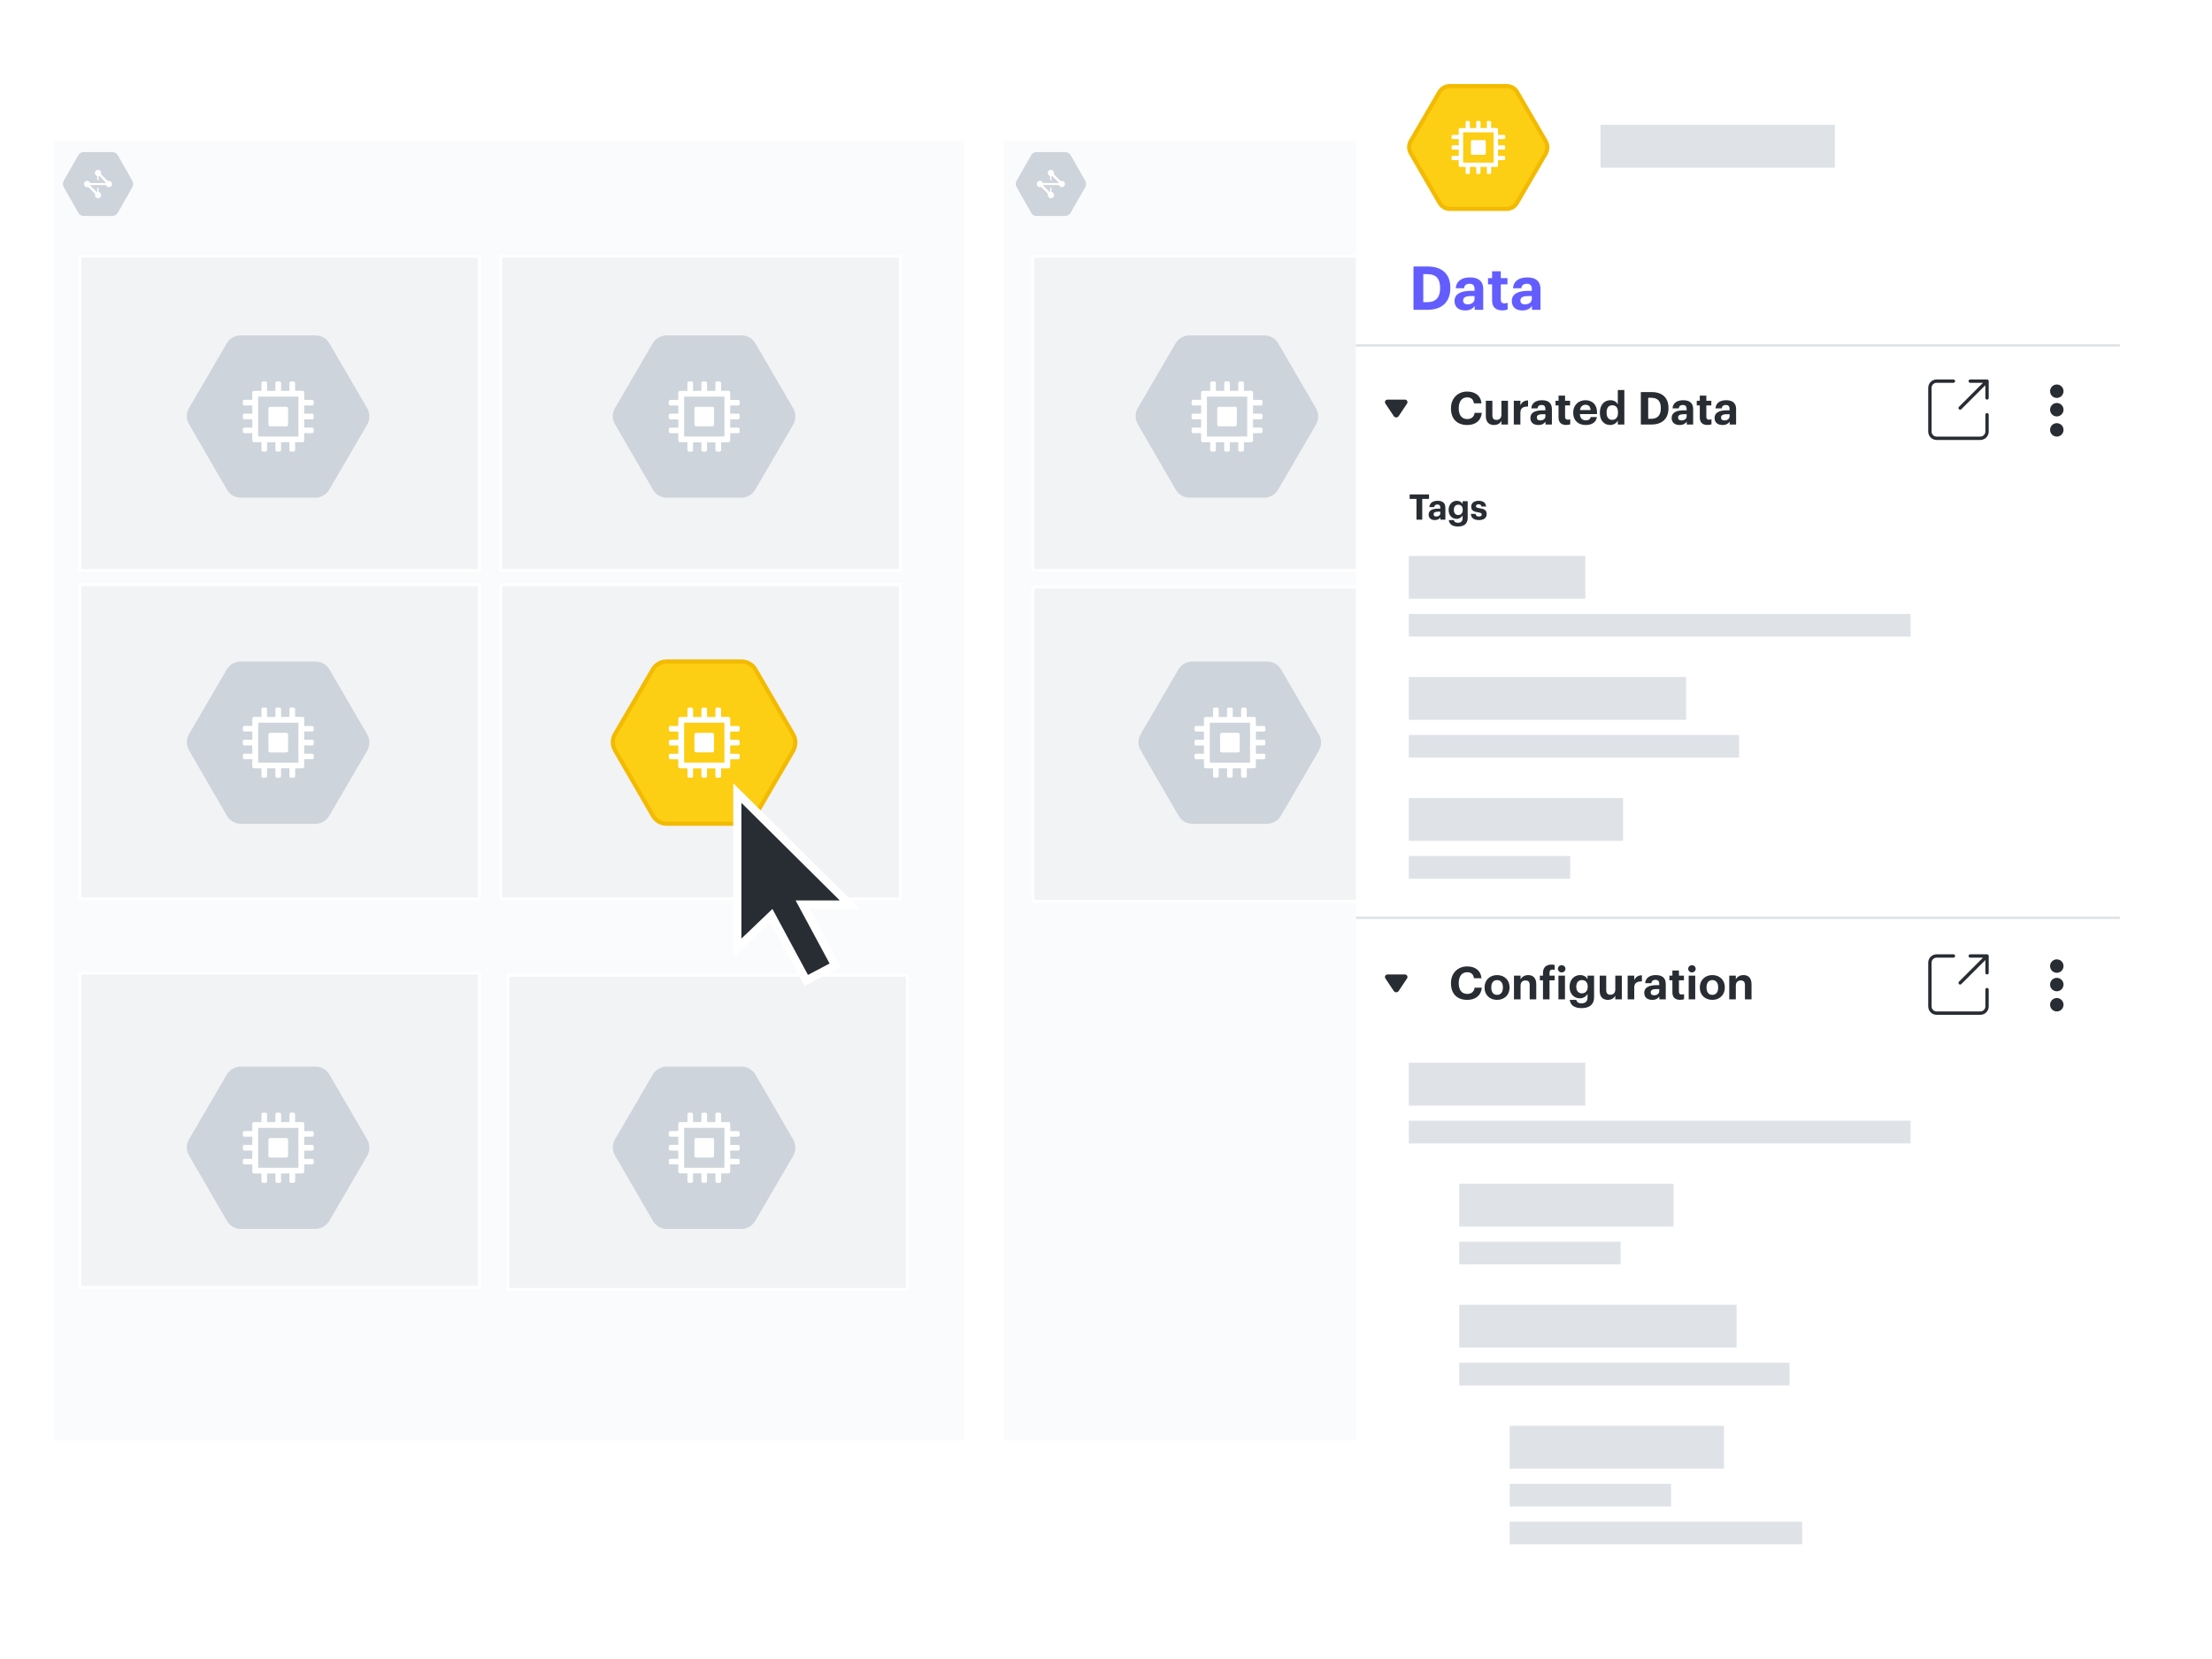 <svg width="540" height="405" viewBox="0 0 540 405" fill="none" xmlns="http://www.w3.org/2000/svg">
<rect width="540" height="405" fill="white"/>
<path d="M8.576 23.797C8.576 25.085 7.552 26.137 6.288 26.137C5.027 26.137 4 25.092 4 23.797C4 22.509 5.027 21.457 6.288 21.457C7.552 21.457 8.576 22.509 8.576 23.8V23.797Z" fill="white"/>
<path d="M12.707 34H235.707V352H12.707V34Z" fill="#FAFBFC" stroke="white" stroke-width="0.696"/>
<path d="M32.312 44.131L28.774 37.918C28.495 37.42 28.018 37.138 27.451 37.124H20.416C19.849 37.138 19.372 37.42 19.093 37.918L15.559 44.117C15.28 44.597 15.28 45.162 15.559 45.66L19.09 51.903C19.368 52.415 19.828 52.715 20.413 52.729H27.447C28.015 52.715 28.492 52.415 28.771 51.903L32.305 45.705C32.577 45.193 32.577 44.632 32.305 44.138L32.312 44.131Z" fill="#CED4DB"/>
<path d="M24.695 42.222C24.695 42.651 24.354 42.995 23.929 42.995C23.511 42.995 23.169 42.647 23.169 42.222C23.169 41.798 23.511 41.456 23.936 41.456C24.353 41.456 24.695 41.798 24.695 42.222ZM24.695 47.624C24.695 48.052 24.354 48.397 23.929 48.397C23.511 48.397 23.169 48.048 23.169 47.624C23.169 47.199 23.511 46.857 23.936 46.857C24.353 46.857 24.695 47.199 24.695 47.624ZM22.027 44.925C22.027 45.35 21.686 45.691 21.261 45.691C20.843 45.691 20.502 45.35 20.502 44.925C20.502 44.496 20.84 44.152 21.261 44.152C21.679 44.152 22.027 44.5 22.027 44.925ZM27.366 44.925C27.366 45.35 27.017 45.691 26.6 45.691C26.182 45.691 25.834 45.35 25.834 44.925C25.834 44.496 26.182 44.152 26.6 44.152C27.017 44.152 27.366 44.5 27.366 44.925Z" fill="white"/>
<path d="M23.736 47.836L20.588 44.678H25.944L23.736 42.435L24.126 42.017L27.274 45.169H21.918L24.126 47.418L23.736 47.836Z" fill="white"/>
<path d="M23.73 45.837H24.061V47.669H23.734L23.73 45.837ZM23.73 42.181H24.061V44.009H23.734L23.73 42.181Z" fill="white"/>
<path d="M19.531 62.545H117.037V139.255H19.531V62.545Z" fill="#F2F3F5" stroke="white" stroke-width="0.696"/>
<path d="M89.643 99.667L80.463 83.892C79.749 82.625 78.499 81.907 77.029 81.873H58.754C57.285 81.907 56.038 82.625 55.32 83.892L46.141 99.626C45.427 100.855 45.427 102.279 46.141 103.547L55.32 119.399C56.034 120.704 57.236 121.46 58.754 121.498H77.029C78.499 121.457 79.746 120.697 80.463 119.395L89.643 103.662C90.356 102.356 90.356 100.928 89.643 99.657V99.667Z" fill="#CED4DB"/>
<path d="M69.917 99.302H65.947C65.714 99.302 65.529 99.49 65.529 99.72V103.655C65.529 103.881 65.714 104.073 65.947 104.073H69.917C70.147 104.062 70.325 103.874 70.325 103.655V99.72C70.325 99.49 70.133 99.302 69.9 99.302" fill="white"/>
<path d="M76.209 98.981C76.418 98.981 76.592 98.825 76.592 98.598V98.006C76.592 97.797 76.418 97.623 76.209 97.623H74.272V95.83C74.272 95.586 74.081 95.401 73.855 95.401H72.044V93.5C72.044 93.291 71.87 93.117 71.661 93.117H71.027C70.818 93.117 70.665 93.291 70.665 93.5V95.415H68.624V93.5C68.607 93.291 68.433 93.117 68.224 93.117H67.621C67.412 93.117 67.238 93.291 67.238 93.5V95.415H65.197V93.5C65.197 93.291 65.023 93.117 64.814 93.117H64.212C63.986 93.117 63.829 93.291 63.829 93.5V95.415H62.011C61.788 95.415 61.593 95.589 61.593 95.826V97.602H59.66C59.452 97.602 59.277 97.776 59.277 97.985V98.598C59.277 98.807 59.452 98.981 59.66 98.981H61.597V100.98H59.66C59.452 100.98 59.277 101.154 59.277 101.356V101.99C59.277 102.199 59.452 102.366 59.66 102.366H61.597V104.386H59.66C59.452 104.386 59.277 104.56 59.277 104.769V105.382C59.277 105.591 59.452 105.741 59.66 105.741H61.597V107.537C61.597 107.764 61.771 107.955 62.014 107.955H63.825V109.871C63.825 110.08 63.986 110.247 64.208 110.247H64.814C65.023 110.247 65.197 110.073 65.197 109.871V107.955H67.238V109.871C67.238 110.08 67.412 110.247 67.621 110.247H68.224C68.433 110.247 68.607 110.073 68.607 109.871V107.955H70.661V109.871C70.661 110.08 70.835 110.247 71.044 110.247H71.671C71.88 110.247 72.054 110.073 72.054 109.871V107.955H73.865C74.091 107.934 74.265 107.764 74.265 107.537V105.744H76.202C76.411 105.744 76.585 105.57 76.585 105.368V104.769C76.585 104.546 76.411 104.386 76.202 104.386H74.265V102.366H76.202C76.411 102.366 76.585 102.199 76.585 101.993V101.374V101.36C76.585 101.151 76.411 100.984 76.202 100.984H74.265V98.981H76.202H76.209ZM72.852 106.566H63.024V96.826H72.852V106.566Z" fill="white"/>
<path d="M122.258 62.545H219.764V139.255H122.258V62.545Z" fill="#F2F3F5" stroke="white" stroke-width="0.696"/>
<path d="M19.531 237.555H117.037V314.261H19.531V237.555Z" fill="#F2F3F5" stroke="white" stroke-width="0.696"/>
<path d="M19.531 142.737H117.037V219.447H19.531V142.737Z" fill="#F2F3F5" stroke="white" stroke-width="0.696"/>
<path d="M89.643 179.271L80.463 163.496C79.749 162.232 78.499 161.518 77.029 161.476H58.754C57.285 161.518 56.038 162.232 55.32 163.496L46.141 179.236C45.427 180.455 45.427 181.883 46.141 183.154L55.32 199.006C56.034 200.311 57.236 201.06 58.754 201.105H77.029C78.499 201.064 79.746 200.311 80.463 199.006L89.643 183.272C90.356 181.966 90.356 180.539 89.643 179.271Z" fill="#CED4DB"/>
<path d="M69.917 178.909H65.947C65.714 178.909 65.529 179.097 65.529 179.327V183.262C65.529 183.488 65.714 183.68 65.947 183.68H69.917C70.147 183.669 70.325 183.481 70.325 183.262V179.327C70.325 179.097 70.133 178.909 69.9 178.909" fill="white"/>
<path d="M76.209 178.585C76.418 178.585 76.592 178.431 76.592 178.209V177.61C76.592 177.401 76.418 177.234 76.209 177.234H74.272V175.437C74.272 175.193 74.081 175.008 73.855 175.008H72.044V173.107C72.044 172.898 71.87 172.731 71.661 172.731H71.027C70.818 172.731 70.665 172.898 70.665 173.103V175.019H68.624V173.103C68.607 172.895 68.433 172.727 68.224 172.727H67.621C67.412 172.727 67.238 172.895 67.238 173.1V175.015H65.197V173.1C65.197 172.891 65.023 172.724 64.814 172.724H64.212C63.986 172.724 63.829 172.891 63.829 173.096V175.012H62.011C61.788 175.012 61.593 175.186 61.593 175.43V177.206H59.66C59.452 177.206 59.277 177.38 59.277 177.582V178.198C59.277 178.407 59.452 178.574 59.66 178.574H61.597V180.58H59.66C59.452 180.58 59.277 180.754 59.277 180.956V181.59C59.277 181.799 59.452 181.966 59.66 181.966H61.597V183.986H59.66C59.452 183.986 59.277 184.16 59.277 184.362V184.978C59.277 185.18 59.452 185.337 59.66 185.337H61.597V187.151C61.597 187.371 61.771 187.559 62.014 187.559H63.825V189.474C63.825 189.683 63.986 189.857 64.208 189.857H64.814C65.023 189.857 65.197 189.683 65.197 189.474V187.559H67.238V189.474C67.238 189.683 67.412 189.857 67.621 189.857H68.224C68.433 189.857 68.607 189.683 68.607 189.474V187.559H70.661V189.474C70.661 189.683 70.835 189.857 71.044 189.857H71.671C71.88 189.857 72.054 189.683 72.054 189.474V187.559H73.865C74.091 187.541 74.265 187.371 74.265 187.148V185.347H76.202C76.411 185.347 76.585 185.173 76.585 184.971V184.369C76.585 184.15 76.411 183.993 76.202 183.993H74.265V181.973H76.202C76.411 181.973 76.585 181.799 76.585 181.597V180.981V180.96C76.585 180.751 76.411 180.584 76.202 180.584H74.265V178.578H76.202L76.209 178.585ZM72.852 186.176H63.024V176.426H72.852V186.176Z" fill="white"/>
<path d="M122.258 142.737H219.764V219.447H122.258V142.737Z" fill="#F2F3F5" stroke="white" stroke-width="0.696"/>
<path d="M193.635 179.264L184.455 163.499C183.741 162.228 182.491 161.514 181.022 161.479H162.746C161.277 161.514 160.03 162.228 159.313 163.499L150.133 179.229C149.419 180.458 149.419 181.883 150.133 183.154L159.313 198.999C160.026 200.311 161.228 201.064 162.746 201.102H181.022C182.491 201.067 183.738 200.315 184.455 199.005L193.635 183.276C194.349 181.97 194.349 180.545 193.635 179.271V179.264Z" fill="#FCCE14" stroke="#F2BA00"/>
<path d="M173.911 178.909H169.941C169.708 178.909 169.523 179.093 169.523 179.327V183.255C169.523 183.485 169.708 183.673 169.941 183.673H173.911C174.141 183.666 174.319 183.481 174.319 183.255V179.32C174.319 179.093 174.127 178.909 173.894 178.909" fill="white"/>
<path d="M180.201 178.585C180.41 178.585 180.584 178.432 180.584 178.209V177.606C180.584 177.397 180.41 177.23 180.201 177.23H178.265V175.433C178.265 175.19 178.073 175.005 177.847 175.005H176.036V173.104C176.036 172.902 175.862 172.731 175.653 172.731H175.019C174.81 172.731 174.657 172.905 174.657 173.107V175.029H172.616V173.114C172.599 172.905 172.425 172.731 172.216 172.731H171.613C171.404 172.731 171.23 172.905 171.23 173.114V175.029H169.19V173.114C169.19 172.905 169.015 172.731 168.806 172.731H168.204C167.978 172.731 167.821 172.905 167.821 173.114V175.029H166.003C165.78 175.029 165.585 175.203 165.585 175.44V177.216H163.653C163.444 177.216 163.27 177.39 163.27 177.599V178.216C163.27 178.425 163.444 178.592 163.653 178.592H165.589V180.594H163.653C163.444 180.594 163.27 180.768 163.27 180.97V181.604C163.27 181.813 163.444 181.98 163.653 181.98H165.589V184H163.653C163.444 184 163.27 184.174 163.27 184.383V184.996C163.27 185.205 163.444 185.355 163.653 185.355H165.589V187.151C165.589 187.374 165.763 187.562 166.007 187.562H167.818V189.485C167.818 189.694 167.978 189.861 168.201 189.861H168.806C169.015 189.861 169.19 189.687 169.19 189.485V187.569H171.23V189.485C171.23 189.694 171.404 189.861 171.613 189.861H172.216C172.425 189.861 172.599 189.687 172.599 189.485V187.569H174.653V189.485C174.653 189.694 174.827 189.861 175.036 189.861H175.663C175.872 189.861 176.046 189.687 176.046 189.485V187.569H177.857C178.084 187.552 178.258 187.378 178.258 187.151V185.358H180.194C180.403 185.358 180.577 185.184 180.577 184.982V184.379C180.577 184.157 180.403 184.003 180.194 184.003H178.258V181.977H180.194C180.403 181.977 180.577 181.803 180.577 181.601V180.984V180.967C180.577 180.758 180.403 180.591 180.194 180.591H178.258V178.588H180.194L180.201 178.585ZM176.844 186.169H167.017V176.426H176.844V186.169Z" fill="white"/>
<path d="M193.633 99.657L184.453 83.892C183.739 82.621 182.489 81.907 181.02 81.873H162.744C161.275 81.907 160.028 82.621 159.311 83.892L150.131 99.622C149.417 100.851 149.417 102.276 150.131 103.547L159.311 119.392C160.025 120.704 161.226 121.457 162.744 121.495H181.02C182.489 121.46 183.736 120.708 184.453 119.399L193.633 103.669C194.347 102.363 194.347 100.939 193.633 99.664V99.657Z" fill="#CED4DB"/>
<path d="M173.909 99.305H169.939C169.706 99.305 169.521 99.49 169.521 99.723V103.651C169.521 103.881 169.706 104.069 169.939 104.069H173.909C174.139 104.062 174.317 103.878 174.317 103.651V99.716C174.317 99.49 174.125 99.305 173.892 99.305" fill="white"/>
<path d="M180.199 98.981C180.408 98.981 180.582 98.828 180.582 98.605V98.003C180.582 97.794 180.408 97.627 180.199 97.627H178.263V95.83C178.263 95.586 178.071 95.401 177.845 95.401H176.034V93.5C176.034 93.298 175.86 93.127 175.651 93.127H175.017C174.808 93.127 174.655 93.302 174.655 93.504V95.426H172.614V93.51C172.597 93.302 172.423 93.127 172.214 93.127H171.611C171.402 93.127 171.228 93.302 171.228 93.51V95.426H169.188V93.51C169.188 93.302 169.013 93.127 168.805 93.127H168.202C167.976 93.127 167.819 93.302 167.819 93.51V95.426H166.001C165.778 95.426 165.583 95.6 165.583 95.837V97.613H163.651C163.442 97.613 163.268 97.787 163.268 97.996V98.612C163.268 98.821 163.442 98.988 163.651 98.988H165.587V100.991H163.651C163.442 100.991 163.268 101.165 163.268 101.367V102.001C163.268 102.209 163.442 102.377 163.651 102.377H165.587V104.396H163.651C163.442 104.396 163.268 104.57 163.268 104.779V105.392C163.268 105.601 163.442 105.751 163.651 105.751H165.587V107.548C165.587 107.771 165.761 107.959 166.005 107.959H167.816V109.881C167.816 110.09 167.976 110.257 168.199 110.257H168.805C169.013 110.257 169.188 110.083 169.188 109.881V107.966H171.228V109.881C171.228 110.09 171.402 110.257 171.611 110.257H172.214C172.423 110.257 172.597 110.083 172.597 109.881V107.966H174.651V109.881C174.651 110.09 174.826 110.257 175.034 110.257H175.661C175.87 110.257 176.044 110.083 176.044 109.881V107.966H177.855C178.082 107.948 178.256 107.774 178.256 107.548V105.754H180.192C180.401 105.754 180.575 105.58 180.575 105.378V104.776C180.575 104.553 180.401 104.4 180.192 104.4H178.256V102.373H180.192C180.401 102.373 180.575 102.199 180.575 101.997V101.381V101.363C180.575 101.154 180.401 100.987 180.192 100.987H178.256V98.985H180.192L180.199 98.981ZM176.842 106.566H167.015V96.822H176.842V106.566Z" fill="white"/>
<path d="M244.707 34H370.707V352H244.707V34Z" fill="#FAFBFC" stroke="white" stroke-width="0.696"/>
<path d="M264.931 44.131L261.393 37.918C261.115 37.42 260.638 37.138 260.07 37.124H253.036C252.468 37.138 251.991 37.42 251.712 37.918L248.178 44.117C247.899 44.597 247.899 45.162 248.178 45.66L251.709 51.903C251.987 52.415 252.447 52.715 253.032 52.729H260.066C260.634 52.715 261.111 52.415 261.39 51.903L264.924 45.705C265.196 45.193 265.196 44.632 264.924 44.138L264.931 44.131Z" fill="#CED4DB"/>
<path d="M257.32 42.222C257.32 42.651 256.978 42.995 256.554 42.995C256.136 42.995 255.794 42.647 255.794 42.222C255.794 41.798 256.136 41.456 256.561 41.456C256.978 41.456 257.32 41.798 257.32 42.222ZM257.32 47.624C257.32 48.052 256.978 48.397 256.554 48.397C256.136 48.397 255.794 48.048 255.794 47.624C255.794 47.199 256.136 46.857 256.561 46.857C256.978 46.857 257.32 47.199 257.32 47.624ZM254.652 44.925C254.652 45.35 254.311 45.691 253.886 45.691C253.468 45.691 253.127 45.35 253.127 44.925C253.127 44.496 253.465 44.152 253.886 44.152C254.304 44.152 254.652 44.5 254.652 44.925ZM259.991 44.925C259.991 45.35 259.642 45.691 259.225 45.691C258.807 45.691 258.458 45.35 258.458 44.925C258.458 44.496 258.807 44.152 259.225 44.152C259.642 44.152 259.991 44.5 259.991 44.925Z" fill="white"/>
<path d="M256.359 47.836L253.211 44.678H258.567L256.359 42.435L256.749 42.017L259.897 45.169H254.541L256.749 47.418L256.359 47.836Z" fill="white"/>
<path d="M256.352 45.837H256.682V47.669H256.355V45.837H256.352ZM256.352 42.181H256.682V44.009H256.355V42.181H256.352Z" fill="white"/>
<path d="M252.152 62.545H349.659V139.255H252.152V62.545Z" fill="#F2F3F5" stroke="white" stroke-width="0.696"/>
<path d="M252.152 143.336H349.659V220.046H252.152V143.336Z" fill="#F2F3F5" stroke="white" stroke-width="0.696"/>
<path d="M321.959 179.271L312.779 163.496C312.066 162.232 310.815 161.518 309.346 161.476H291.07C289.601 161.518 288.354 162.232 287.637 163.496L278.457 179.236C277.743 180.455 277.743 181.883 278.457 183.154L287.637 199.006C288.351 200.311 289.552 201.06 291.07 201.105H309.346C310.815 201.064 312.062 200.311 312.779 199.006L321.959 183.272C322.673 181.966 322.673 180.539 321.959 179.271Z" fill="#CED4DB"/>
<path d="M302.235 178.909H298.266C298.032 178.909 297.848 179.097 297.848 179.327V183.262C297.848 183.488 298.032 183.68 298.266 183.68H302.235C302.465 183.669 302.643 183.481 302.643 183.262V179.327C302.643 179.097 302.451 178.909 302.218 178.909" fill="white"/>
<path d="M308.525 178.582C308.734 178.582 308.908 178.432 308.908 178.209V177.61C308.908 177.408 308.734 177.237 308.525 177.237H306.589V175.44C306.589 175.197 306.397 175.012 306.171 175.012H304.36V173.111C304.36 172.902 304.186 172.735 303.977 172.735H303.343C303.134 172.735 302.981 172.909 302.981 173.111V175.026H300.94V173.111C300.923 172.902 300.749 172.735 300.54 172.735H299.938C299.729 172.735 299.554 172.909 299.554 173.111V175.026H297.514V173.111C297.514 172.902 297.34 172.735 297.131 172.735H296.528C296.302 172.735 296.145 172.909 296.145 173.111V175.026H294.327C294.105 175.026 293.91 175.2 293.91 175.444V177.22H291.977C291.768 177.22 291.594 177.394 291.594 177.596V178.212C291.594 178.421 291.768 178.588 291.977 178.588H293.913V180.598H291.977C291.768 180.598 291.594 180.772 291.594 180.974V181.608C291.594 181.817 291.768 181.984 291.977 181.984H293.913V184.004H291.977C291.768 184.004 291.594 184.178 291.594 184.38V184.989C291.594 185.198 291.768 185.351 291.977 185.351H293.913V187.148C293.913 187.371 294.087 187.559 294.331 187.559H296.142V189.474C296.142 189.683 296.302 189.857 296.525 189.857H297.131C297.34 189.857 297.514 189.683 297.514 189.474V187.559H299.554V189.474C299.554 189.683 299.729 189.857 299.938 189.857H300.54C300.749 189.857 300.923 189.683 300.923 189.474V187.559H302.978V189.474C302.978 189.683 303.152 189.857 303.361 189.857H303.987C304.196 189.857 304.371 189.683 304.371 189.474V187.559H306.181C306.408 187.542 306.582 187.371 306.582 187.148V185.351H308.518C308.727 185.351 308.901 185.177 308.901 184.975V184.373C308.901 184.153 308.727 183.997 308.518 183.997H306.582V181.977H308.518C308.727 181.977 308.901 181.803 308.901 181.601V180.984V180.967C308.901 180.758 308.727 180.591 308.518 180.591H306.582V178.585H308.518L308.525 178.582ZM305.168 186.173H295.341V176.429H305.168V186.173Z" fill="white"/>
<path d="M89.643 278.18L80.463 262.405C79.749 261.138 78.499 260.42 77.029 260.385H58.754C57.285 260.42 56.038 261.138 55.32 262.405L46.141 278.139C45.427 279.368 45.427 280.792 46.141 282.06L55.32 297.911C56.034 299.217 57.236 299.973 58.754 300.011H77.029C78.499 299.97 79.746 299.21 80.463 297.908L89.643 282.175C90.356 280.869 90.356 279.441 89.643 278.17V278.18Z" fill="#CED4DB"/>
<path d="M69.917 277.815H65.947C65.714 277.815 65.529 278.003 65.529 278.233V282.168C65.529 282.394 65.714 282.586 65.947 282.586H69.917C70.147 282.575 70.325 282.387 70.325 282.168V278.233C70.325 278.003 70.133 277.815 69.9 277.815" fill="white"/>
<path d="M76.209 277.494C76.418 277.494 76.592 277.338 76.592 277.111V276.519C76.592 276.31 76.418 276.136 76.209 276.136H74.272V274.343C74.272 274.099 74.081 273.915 73.855 273.915H72.044V272.013C72.044 271.804 71.87 271.63 71.661 271.63H71.027C70.818 271.63 70.665 271.804 70.665 272.013V273.928H68.624V272.013C68.607 271.804 68.433 271.63 68.224 271.63H67.621C67.412 271.63 67.238 271.804 67.238 272.013V273.928H65.197V272.013C65.197 271.804 65.023 271.63 64.814 271.63H64.212C63.986 271.63 63.829 271.804 63.829 272.013V273.928H62.011C61.788 273.928 61.593 274.103 61.593 274.339V276.115H59.66C59.452 276.115 59.277 276.29 59.277 276.498V277.111C59.277 277.32 59.452 277.494 59.66 277.494H61.597V279.493H59.66C59.452 279.493 59.277 279.667 59.277 279.869V280.503C59.277 280.712 59.452 280.879 59.66 280.879H61.597V282.899H59.66C59.452 282.899 59.277 283.073 59.277 283.282V283.895C59.277 284.104 59.452 284.254 59.66 284.254H61.597V286.051C61.597 286.277 61.771 286.468 62.014 286.468H63.825V288.384C63.825 288.593 63.986 288.76 64.208 288.76H64.814C65.023 288.76 65.197 288.586 65.197 288.384V286.468H67.238V288.384C67.238 288.593 67.412 288.76 67.621 288.76H68.224C68.433 288.76 68.607 288.586 68.607 288.384V286.468H70.661V288.384C70.661 288.593 70.835 288.76 71.044 288.76H71.671C71.88 288.76 72.054 288.586 72.054 288.384V286.468H73.865C74.091 286.448 74.265 286.277 74.265 286.051V284.257H76.202C76.411 284.257 76.585 284.083 76.585 283.881V283.282C76.585 283.059 76.411 282.899 76.202 282.899H74.265V280.879H76.202C76.411 280.879 76.585 280.712 76.585 280.507V279.887V279.873C76.585 279.664 76.411 279.497 76.202 279.497H74.265V277.494H76.202H76.209ZM72.852 285.079H63.024V275.339H72.852V285.079Z" fill="white"/>
<path d="M468.059 57.21C468.059 69.513 458.075 79.497 445.772 79.497C433.468 79.497 423.484 69.513 423.484 57.21C423.484 44.907 433.468 34.923 445.772 34.923C458.075 34.923 468.059 44.907 468.059 57.21Z" fill="white"/>
<path d="M445.772 34.965C439.622 34.965 434.36 37.106 429.996 41.477C425.668 45.844 423.484 51.102 423.484 57.21C423.484 63.36 425.668 68.622 429.996 72.985C434.36 77.314 439.622 79.497 445.772 79.497C451.921 79.497 457.183 77.314 461.547 72.944C465.875 68.625 468.059 63.36 468.059 57.21C468.059 51.057 465.875 45.798 461.547 41.435C457.183 37.106 451.921 34.923 445.772 34.923V34.965ZM458.298 55.695L454.732 69.778H436.811L433.245 55.695V51.68H437.435V47.491C437.435 46.69 437.658 46.063 438.236 45.53C438.772 44.998 439.441 44.684 440.2 44.684H451.343C452.144 44.684 452.771 44.998 453.304 45.534C453.885 46.07 454.15 46.739 454.15 47.494V51.687H458.294V55.702L458.298 55.695Z" fill="#F2F3F5"/>
<path d="M445.772 34.965C439.622 34.965 434.36 37.106 429.996 41.477C425.668 45.844 423.484 51.102 423.484 57.21C423.484 63.36 425.668 68.622 429.996 72.985C434.36 77.314 439.622 79.497 445.772 79.497C451.921 79.497 457.183 77.314 461.547 72.944C465.875 68.625 468.059 63.36 468.059 57.21C468.059 51.057 465.875 45.798 461.547 41.435C457.183 37.106 451.921 34.923 445.772 34.923V34.965ZM458.298 55.695L454.732 69.778H436.811L433.245 55.695V51.68H437.435V47.491C437.435 46.69 437.658 46.063 438.236 45.53C438.772 44.998 439.441 44.684 440.2 44.684H451.343C452.144 44.684 452.771 44.998 453.304 45.534C453.885 46.07 454.15 46.739 454.15 47.494V51.687H458.294V55.702L458.298 55.695Z" fill="#F2F3F5"/>
<path d="M449.952 47.488H441.594C441.204 47.488 440.88 47.617 440.591 47.899C440.334 48.177 440.201 48.512 440.201 48.902V50.281C440.201 51.061 440.814 51.674 441.594 51.674H449.952C450.732 51.674 451.345 51.04 451.345 50.27V48.877C451.345 48.487 451.198 48.156 450.934 47.874C450.655 47.61 450.331 47.474 449.952 47.474V47.488Z" fill="#F2F3F5"/>
<path d="M468.059 125.702C468.059 138.005 458.075 147.989 445.772 147.989C433.468 147.989 423.484 138.005 423.484 125.702C423.484 113.398 433.468 103.415 445.772 103.415C458.075 103.415 468.059 113.398 468.059 125.702Z" fill="white"/>
<path d="M445.772 103.456C439.622 103.456 434.36 105.598 429.996 109.968C425.668 114.335 423.484 119.594 423.484 125.702C423.484 131.852 425.668 137.113 429.996 141.477C434.36 145.805 439.622 147.989 445.772 147.989C451.921 147.989 457.183 145.805 461.547 141.435C465.875 137.117 468.059 131.852 468.059 125.702C468.059 119.548 465.875 114.29 461.547 109.927C457.183 105.598 451.921 103.415 445.772 103.415V103.46V103.456ZM458.298 124.187L454.732 138.27H436.811L433.245 124.187V120.172H437.435V115.982C437.435 115.181 437.658 114.555 438.236 114.022C438.772 113.489 439.441 113.176 440.2 113.176H451.343C452.144 113.176 452.771 113.489 453.304 114.025C453.885 114.562 454.15 115.23 454.15 115.986V120.179H458.294V124.194L458.298 124.187Z" fill="#F2F3F5"/>
<path d="M445.772 103.456C439.622 103.456 434.36 105.598 429.996 109.968C425.668 114.335 423.484 119.594 423.484 125.702C423.484 131.852 425.668 137.113 429.996 141.477C434.36 145.805 439.622 147.989 445.772 147.989C451.921 147.989 457.183 145.805 461.547 141.435C465.875 137.117 468.059 131.852 468.059 125.702C468.059 119.548 465.875 114.29 461.547 109.927C457.183 105.598 451.921 103.415 445.772 103.415V103.46V103.456ZM458.298 124.187L454.732 138.27H436.811L433.245 124.187V120.172H437.435V115.982C437.435 115.181 437.658 114.555 438.236 114.022C438.772 113.489 439.441 113.176 440.2 113.176H451.343C452.144 113.176 452.771 113.489 453.304 114.025C453.885 114.562 454.15 115.23 454.15 115.986V120.179H458.294V124.194L458.298 124.187Z" fill="#F2F3F5"/>
<path d="M449.952 115.979H441.594C441.204 115.979 440.88 116.108 440.591 116.39C440.334 116.669 440.201 117.003 440.201 117.393V118.772C440.201 119.552 440.814 120.165 441.594 120.165H449.952C450.732 120.165 451.345 119.531 451.345 118.762V117.369C451.345 116.979 451.198 116.648 450.934 116.366C450.655 116.101 450.331 115.965 449.952 115.965V115.979Z" fill="#F2F3F5"/>
<path d="M467.523 189.704L458.344 173.929C457.63 172.661 456.38 171.944 454.91 171.909H436.635C435.165 171.944 433.919 172.661 433.201 173.929L424.022 189.662C423.308 190.892 423.308 192.316 424.022 193.583L433.201 209.435C433.915 210.741 435.117 211.497 436.635 211.535H454.91C456.38 211.493 457.627 210.734 458.344 209.432L467.523 193.698C468.237 192.392 468.237 190.965 467.523 189.694V189.704Z" fill="#CED4DB"/>
<path d="M445.771 181.461L438.807 185.445V188.52L445.771 192.49L452.729 188.52V185.445L445.771 181.461ZM449.933 186.929L445.768 189.304L441.617 186.936L445.761 184.55L449.929 186.932L449.933 186.929Z" fill="white"/>
<path d="M438.807 190.254V193.329L445.771 197.313L452.729 193.333V190.261L445.764 194.238L438.81 190.261L438.807 190.254Z" fill="white"/>
<path d="M438.807 194.917V197.992L445.771 201.973L452.729 197.992V194.917L445.764 198.898L438.81 194.917H438.807Z" fill="white"/>
<path d="M467.523 253.247L458.344 237.472C457.63 236.204 456.38 235.487 454.91 235.452H436.635C435.165 235.487 433.919 236.204 433.201 237.472L424.022 253.205C423.308 254.434 423.308 255.859 424.022 257.126L433.201 272.978C433.915 274.284 435.117 275.039 436.635 275.078H454.91C456.38 275.036 457.627 274.277 458.344 272.974L467.523 257.241C468.237 255.935 468.237 254.507 467.523 253.236V253.247Z" fill="#CED4DB"/>
<path d="M445.771 245.004L438.807 248.988V252.063L445.771 256.033L452.729 252.063V248.988L445.771 245.004ZM449.933 250.471L445.768 252.846L441.617 250.478L445.761 248.093L449.929 250.475L449.933 250.471Z" fill="white"/>
<path d="M438.807 253.8V256.875L445.771 260.859L452.729 256.878V253.807L445.764 257.784L438.81 253.807L438.807 253.8Z" fill="white"/>
<path d="M438.807 258.463V261.538L445.771 265.518L452.729 261.538V258.463L445.764 262.443L438.81 258.463H438.807Z" fill="white"/>
<path d="M321.264 99.667L312.084 83.892C311.37 82.625 310.12 81.907 308.651 81.873H290.375C288.906 81.907 287.659 82.625 286.941 83.892L277.762 99.626C277.048 100.855 277.048 102.279 277.762 103.547L286.941 119.399C287.655 120.704 288.857 121.46 290.375 121.498H308.651C310.12 121.457 311.367 120.697 312.084 119.395L321.264 103.662C321.978 102.356 321.978 100.928 321.264 99.657V99.667Z" fill="#CED4DB"/>
<path d="M301.54 99.302H297.57C297.337 99.302 297.152 99.49 297.152 99.72V103.655C297.152 103.881 297.337 104.073 297.57 104.073H301.54C301.77 104.062 301.948 103.874 301.948 103.655V99.72C301.948 99.49 301.756 99.302 301.523 99.302" fill="white"/>
<path d="M307.83 98.981C308.039 98.981 308.213 98.825 308.213 98.598V98.006C308.213 97.797 308.039 97.623 307.83 97.623H305.894V95.83C305.894 95.586 305.702 95.401 305.476 95.401H303.665V93.5C303.665 93.291 303.491 93.117 303.282 93.117H302.648C302.439 93.117 302.286 93.291 302.286 93.5V95.415H300.245V93.5C300.228 93.291 300.054 93.117 299.845 93.117H299.242C299.033 93.117 298.859 93.291 298.859 93.5V95.415H296.818V93.5C296.818 93.291 296.644 93.117 296.435 93.117H295.833C295.607 93.117 295.45 93.291 295.45 93.5V95.415H293.632C293.409 95.415 293.214 95.589 293.214 95.826V97.602H291.282C291.073 97.602 290.898 97.776 290.898 97.985V98.598C290.898 98.807 291.073 98.981 291.282 98.981H293.218V100.98H291.282C291.073 100.98 290.898 101.154 290.898 101.356V101.99C290.898 102.199 291.073 102.366 291.282 102.366H293.218V104.386H291.282C291.073 104.386 290.898 104.56 290.898 104.769V105.382C290.898 105.591 291.073 105.741 291.282 105.741H293.218V107.537C293.218 107.764 293.392 107.955 293.636 107.955H295.446V109.871C295.446 110.08 295.607 110.247 295.829 110.247H296.435C296.644 110.247 296.818 110.073 296.818 109.871V107.955H298.859V109.871C298.859 110.08 299.033 110.247 299.242 110.247H299.845C300.054 110.247 300.228 110.073 300.228 109.871V107.955H302.282V109.871C302.282 110.08 302.456 110.247 302.665 110.247H303.292C303.501 110.247 303.675 110.073 303.675 109.871V107.955H305.486C305.712 107.934 305.887 107.764 305.887 107.537V105.744H307.823C308.032 105.744 308.206 105.57 308.206 105.368V104.769C308.206 104.546 308.032 104.386 307.823 104.386H305.887V102.366H307.823C308.032 102.366 308.206 102.199 308.206 101.993V101.374V101.36C308.206 101.151 308.032 100.984 307.823 100.984H305.887V98.981H307.823H307.83ZM304.473 106.566H294.645V96.826H304.473V106.566Z" fill="white"/>
<path d="M467.523 316.793L458.344 301.018C457.63 299.75 456.38 299.033 454.91 298.998H436.635C435.165 299.033 433.919 299.75 433.201 301.018L424.022 316.751C423.308 317.98 423.308 319.405 424.022 320.672L433.201 336.524C433.915 337.83 435.117 338.586 436.635 338.624H454.91C456.38 338.582 457.627 337.823 458.344 336.521L467.523 320.787C468.237 319.481 468.237 318.054 467.523 316.782V316.793Z" fill="#CED4DB"/>
<path d="M445.771 308.55L438.807 312.534V315.609L445.771 319.579L452.729 315.609V312.534L445.771 308.55ZM449.933 314.017L445.768 316.392L441.617 314.024L445.761 311.639L449.929 314.021L449.933 314.017Z" fill="white"/>
<path d="M438.807 317.343V320.418L445.771 324.402L452.729 320.422V317.35L445.764 321.327L438.81 317.35L438.807 317.343Z" fill="white"/>
<path d="M438.807 322.006V325.081L445.771 329.061L452.729 325.081V322.006L445.764 325.986L438.81 322.006H438.807Z" fill="white"/>
<path d="M124.002 238.057H221.508V314.766H124.002V238.057Z" fill="#F2F3F5" stroke="white" stroke-width="0.696"/>
<path d="M193.633 278.18L184.453 262.405C183.739 261.141 182.489 260.427 181.02 260.385H162.744C161.275 260.427 160.028 261.141 159.311 262.405L150.131 278.139C149.417 279.368 149.417 280.796 150.131 282.063L159.311 297.911C160.025 299.221 161.226 299.973 162.744 300.011H181.02C182.489 299.977 183.736 299.221 184.453 297.911L193.633 282.182C194.347 280.872 194.347 279.448 193.633 278.177V278.18Z" fill="#CED4DB"/>
<path d="M173.909 277.818H169.939C169.706 277.818 169.521 278.003 169.521 278.236V282.164C169.521 282.394 169.706 282.582 169.939 282.582H173.909C174.139 282.575 174.317 282.39 174.317 282.164V278.229C174.317 278.003 174.125 277.818 173.892 277.818" fill="white"/>
<path d="M180.199 277.494C180.408 277.494 180.582 277.341 180.582 277.118V276.516C180.582 276.307 180.408 276.133 180.199 276.133H178.263V274.339C178.263 274.096 178.071 273.911 177.845 273.911H176.034V272.006C176.034 271.797 175.86 271.63 175.651 271.63H175.017C174.808 271.63 174.655 271.804 174.655 272.006V273.922H172.614V272.006C172.597 271.797 172.423 271.63 172.214 271.63H171.611C171.402 271.63 171.228 271.804 171.228 272.006V273.922H169.188V272.006C169.188 271.797 169.013 271.63 168.805 271.63H168.202C167.976 271.63 167.819 271.804 167.819 272.006V273.922H166.001C165.778 273.922 165.583 274.096 165.583 274.339V276.115H163.651C163.442 276.115 163.268 276.29 163.268 276.498V277.111C163.268 277.313 163.442 277.484 163.651 277.484H165.587V279.486H163.651C163.442 279.486 163.268 279.66 163.268 279.862V280.496C163.268 280.705 163.442 280.879 163.651 280.879H165.587V282.899H163.651C163.442 282.899 163.268 283.066 163.268 283.272V283.885C163.268 284.094 163.442 284.243 163.651 284.243H165.587V286.04C165.587 286.263 165.761 286.451 166.005 286.451H167.816V288.366C167.816 288.575 167.976 288.749 168.199 288.749H168.805C169.013 288.749 169.188 288.575 169.188 288.366V286.451H171.228V288.366C171.228 288.575 171.402 288.749 171.611 288.749H172.214C172.423 288.749 172.597 288.575 172.597 288.366V286.451H174.651V288.366C174.651 288.575 174.826 288.749 175.034 288.749H175.661C175.87 288.749 176.044 288.575 176.044 288.366V286.451H177.855C178.082 286.434 178.256 286.263 178.256 286.04V284.24H180.192C180.401 284.24 180.575 284.066 180.575 283.857V283.286C180.575 283.059 180.401 282.903 180.192 282.903H178.256V280.883H180.192C180.401 280.883 180.575 280.709 180.575 280.507V279.89V279.873C180.575 279.664 180.401 279.497 180.192 279.497H178.256V277.494H180.192H180.199ZM176.842 285.079H167.015V275.335H176.842V285.079Z" fill="white"/>
<g filter="url(#filter0_d)">
<path fill-rule="evenodd" clip-rule="evenodd" d="M331 12H517.499V393H331V12Z" fill="white"/>
</g>
<path fill-rule="evenodd" clip-rule="evenodd" d="M331 223.735H517.499V224.351H331V223.735Z" fill="#DFE3E8"/>
<line x1="331" y1="84.322" x2="517.499" y2="84.322" stroke="#DFE3E8" stroke-width="0.616"/>
<path d="M390.705 30.465H447.947V40.929H390.705V30.465Z" fill="#DFE3E8"/>
<path d="M503.753 104.942C503.753 105.848 503.019 106.583 502.112 106.583C501.206 106.583 500.471 105.848 500.471 104.942C500.471 104.035 501.206 103.301 502.112 103.301C503.019 103.301 503.753 104.035 503.753 104.942Z" fill="#282C33"/>
<path d="M502.112 101.659C503.019 101.659 503.753 100.924 503.753 100.018C503.753 99.111 503.019 98.376 502.112 98.376C501.206 98.376 500.471 99.111 500.471 100.018C500.471 100.924 501.206 101.659 502.112 101.659Z" fill="#282C33"/>
<path d="M502.112 97.145C503.019 97.145 503.753 96.411 503.753 95.504C503.753 94.598 503.019 93.863 502.112 93.863C501.206 93.863 500.471 94.598 500.471 95.504C500.471 96.411 501.206 97.145 502.112 97.145Z" fill="#282C33"/>
<path d="M503.753 245.278C503.753 246.184 503.019 246.919 502.112 246.919C501.206 246.919 500.471 246.184 500.471 245.278C500.471 244.371 501.206 243.637 502.112 243.637C503.019 243.637 503.753 244.371 503.753 245.278Z" fill="#282C33"/>
<path d="M502.112 241.995C503.019 241.995 503.753 241.26 503.753 240.354C503.753 239.447 503.019 238.712 502.112 238.712C501.206 238.712 500.471 239.447 500.471 240.354C500.471 241.26 501.206 241.995 502.112 241.995Z" fill="#282C33"/>
<path d="M502.112 237.481C503.019 237.481 503.753 236.747 503.753 235.84C503.753 234.934 503.019 234.199 502.112 234.199C501.206 234.199 500.471 234.934 500.471 235.84C500.471 236.747 501.206 237.481 502.112 237.481Z" fill="#282C33"/>
<path d="M472.772 92.632C471.639 92.632 470.721 93.55 470.721 94.683V105.352C470.721 106.485 471.639 107.404 472.772 107.404H483.441C484.574 107.404 485.493 106.485 485.493 105.352V101.249C485.493 101.022 485.309 100.838 485.083 100.838C484.856 100.838 484.672 101.022 484.672 101.249V105.352C484.672 106.032 484.121 106.583 483.441 106.583H472.772C472.093 106.583 471.541 106.032 471.541 105.352V94.683C471.541 94.003 472.093 93.452 472.772 93.452H476.876C477.102 93.452 477.286 93.269 477.286 93.042C477.286 92.815 477.102 92.632 476.876 92.632H472.772Z" fill="#282C33"/>
<path d="M480.979 92.632C480.753 92.632 480.569 92.815 480.569 93.042C480.569 93.269 480.753 93.452 480.979 93.452H484.092L478.227 99.317C478.067 99.478 478.067 99.737 478.227 99.897C478.387 100.058 478.647 100.058 478.807 99.897L484.672 94.033V97.145C484.672 97.372 484.856 97.556 485.083 97.556C485.309 97.556 485.493 97.372 485.493 97.145V93.042C485.493 92.815 485.309 92.632 485.083 92.632H480.979Z" fill="#282C33"/>
<path d="M472.772 232.968C471.639 232.968 470.721 233.886 470.721 235.019V245.688C470.721 246.821 471.639 247.74 472.772 247.74H483.441C484.574 247.74 485.493 246.821 485.493 245.688V241.585C485.493 241.358 485.309 241.175 485.083 241.175C484.856 241.175 484.672 241.358 484.672 241.585V245.688C484.672 246.368 484.121 246.919 483.441 246.919H472.772C472.093 246.919 471.541 246.368 471.541 245.688V235.019C471.541 234.34 472.093 233.788 472.772 233.788H476.876C477.102 233.788 477.286 233.605 477.286 233.378C477.286 233.151 477.102 232.968 476.876 232.968H472.772Z" fill="#282C33"/>
<path d="M480.979 232.968C480.753 232.968 480.569 233.151 480.569 233.378C480.569 233.605 480.753 233.788 480.979 233.788H484.092L478.227 239.653C478.067 239.814 478.067 240.073 478.227 240.234C478.387 240.394 478.647 240.394 478.807 240.234L484.672 234.369V237.482C484.672 237.708 484.856 237.892 485.083 237.892C485.309 237.892 485.493 237.708 485.493 237.482V233.378C485.493 233.151 485.309 232.968 485.083 232.968H480.979Z" fill="#282C33"/>
<path d="M338.204 98.513C337.931 98.104 338.225 97.556 338.716 97.556H342.981C343.473 97.556 343.766 98.104 343.494 98.513L341.446 101.583C341.162 102.01 340.536 102.01 340.251 101.583L338.204 98.513Z" fill="#282C33"/>
<path d="M338.204 238.849C337.931 238.44 338.225 237.892 338.716 237.892H342.981C343.473 237.892 343.766 238.44 343.494 238.849L341.446 241.92C341.162 242.346 340.536 242.346 340.251 241.92L338.204 238.849Z" fill="#282C33"/>
<path d="M358.194 103.753C360.144 103.753 361.551 102.745 361.75 100.784H359.989C359.845 101.804 359.158 102.302 358.172 102.302C356.865 102.302 356.111 101.349 356.111 99.71V99.621C356.111 97.981 356.909 97.006 358.161 97.006C359.158 97.006 359.69 97.516 359.823 98.469H361.662C361.473 96.519 360.055 95.588 358.15 95.588C355.901 95.588 354.217 97.228 354.217 99.632V99.721C354.217 102.158 355.601 103.753 358.194 103.753ZM364.698 103.753C365.651 103.753 366.238 103.31 366.537 102.723V103.632H368.133V97.837H366.537V101.238C366.537 102.092 366.005 102.513 365.33 102.513C364.643 102.513 364.321 102.136 364.321 101.349V97.837H362.726V101.571C362.726 103.089 363.568 103.753 364.698 103.753ZM369.554 103.632H371.161V100.729C371.161 99.621 371.847 99.233 373.033 99.244V97.749C372.091 97.76 371.526 98.17 371.161 98.945V97.837H369.554V103.632ZM375.541 103.753C376.45 103.753 376.96 103.399 377.292 102.934V103.632H378.854V99.854C378.854 98.28 377.846 97.704 376.428 97.704C375.01 97.704 373.924 98.314 373.824 99.687H375.342C375.408 99.189 375.696 98.868 376.328 98.868C377.059 98.868 377.27 99.244 377.27 99.931V100.164H376.616C374.843 100.164 373.603 100.673 373.603 102.025C373.603 103.244 374.489 103.753 375.541 103.753ZM376.018 102.634C375.431 102.634 375.176 102.357 375.176 101.936C375.176 101.316 375.719 101.117 376.649 101.117H377.27V101.604C377.27 102.247 376.727 102.634 376.018 102.634ZM382.349 103.742C382.781 103.742 383.102 103.665 383.324 103.587V102.346C383.136 102.424 382.958 102.457 382.715 102.457C382.305 102.457 382.072 102.236 382.072 101.77V98.978H383.291V97.837H382.072V96.585H380.477V97.837H379.734V98.978H380.477V101.914C380.477 103.122 381.13 103.742 382.349 103.742ZM387.079 103.753C388.664 103.753 389.661 103.055 389.849 101.804H388.331C388.232 102.291 387.866 102.612 387.124 102.612C386.248 102.612 385.728 102.058 385.683 101.094H389.86V100.651C389.86 98.579 388.531 97.704 387.035 97.704C385.351 97.704 384.055 98.89 384.055 100.718V100.806C384.055 102.657 385.329 103.753 387.079 103.753ZM385.705 100.108C385.827 99.289 386.315 98.812 387.035 98.812C387.799 98.812 388.243 99.233 388.298 100.108H385.705ZM393.083 103.753C393.936 103.753 394.645 103.255 394.945 102.668V103.632H396.54V95.211H394.945V98.701C394.623 98.114 394.047 97.704 393.116 97.704C391.665 97.704 390.568 98.823 390.568 100.729V100.817C390.568 102.745 391.676 103.753 393.083 103.753ZM393.56 102.502C392.762 102.502 392.208 101.936 392.208 100.784V100.696C392.208 99.543 392.707 98.934 393.604 98.934C394.479 98.934 394.989 99.521 394.989 100.673V100.762C394.989 101.936 394.402 102.502 393.56 102.502ZM402.361 102.236V97.106H403.07C404.743 97.106 405.441 97.981 405.441 99.61V99.698C405.441 101.338 404.688 102.236 403.092 102.236H402.361ZM400.566 103.632H403.148C405.928 103.632 407.313 102.047 407.313 99.676V99.588C407.313 97.217 405.939 95.71 403.159 95.71H400.566V103.632ZM410.023 103.753C410.932 103.753 411.441 103.399 411.774 102.934V103.632H413.336V99.854C413.336 98.28 412.328 97.704 410.909 97.704C409.491 97.704 408.406 98.314 408.306 99.687H409.824C409.89 99.189 410.178 98.868 410.81 98.868C411.541 98.868 411.751 99.244 411.751 99.931V100.164H411.098C409.325 100.164 408.084 100.673 408.084 102.025C408.084 103.244 408.971 103.753 410.023 103.753ZM410.5 102.634C409.912 102.634 409.657 102.357 409.657 101.936C409.657 101.316 410.2 101.117 411.131 101.117H411.751V101.604C411.751 102.247 411.209 102.634 410.5 102.634ZM416.831 103.742C417.263 103.742 417.584 103.665 417.806 103.587V102.346C417.617 102.424 417.44 102.457 417.196 102.457C416.786 102.457 416.554 102.236 416.554 101.77V98.978H417.772V97.837H416.554V96.585H414.958V97.837H414.216V98.978H414.958V101.914C414.958 103.122 415.612 103.742 416.831 103.742ZM420.507 103.753C421.416 103.753 421.925 103.399 422.258 102.934V103.632H423.82V99.854C423.82 98.28 422.812 97.704 421.394 97.704C419.975 97.704 418.89 98.314 418.79 99.687H420.308C420.374 99.189 420.662 98.868 421.294 98.868C422.025 98.868 422.236 99.244 422.236 99.931V100.164H421.582C419.809 100.164 418.568 100.673 418.568 102.025C418.568 103.244 419.455 103.753 420.507 103.753ZM420.984 102.634C420.396 102.634 420.142 102.357 420.142 101.936C420.142 101.316 420.684 101.117 421.615 101.117H422.236V101.604C422.236 102.247 421.693 102.634 420.984 102.634Z" fill="#282C33"/>
<path d="M347.456 73.764V66.924H348.402C350.632 66.924 351.563 68.091 351.563 70.263V70.381C351.563 72.567 350.559 73.764 348.431 73.764H347.456ZM345.063 75.625H348.505C352.213 75.625 354.06 73.513 354.06 70.352V70.233C354.06 67.072 352.228 65.063 348.52 65.063H345.063V75.625ZM357.673 75.788C358.884 75.788 359.563 75.315 360.007 74.695V75.625H362.089V70.588C362.089 68.49 360.745 67.722 358.854 67.722C356.964 67.722 355.516 68.535 355.383 70.366H357.407C357.495 69.702 357.879 69.273 358.721 69.273C359.696 69.273 359.977 69.775 359.977 70.691V71.001H359.105C356.742 71.001 355.087 71.681 355.087 73.483C355.087 75.108 356.269 75.788 357.673 75.788ZM358.308 74.296C357.525 74.296 357.185 73.926 357.185 73.365C357.185 72.538 357.909 72.272 359.15 72.272H359.977V72.922C359.977 73.779 359.253 74.296 358.308 74.296ZM366.749 75.773C367.326 75.773 367.754 75.67 368.049 75.566V73.912C367.798 74.015 367.562 74.059 367.237 74.059C366.69 74.059 366.38 73.764 366.38 73.144V69.421H368.005V67.899H366.38V66.23H364.253V67.899H363.263V69.421H364.253V73.336C364.253 74.946 365.124 75.773 366.749 75.773ZM371.651 75.788C372.863 75.788 373.542 75.315 373.985 74.695V75.625H376.068V70.588C376.068 68.49 374.724 67.722 372.833 67.722C370.942 67.722 369.495 68.535 369.362 70.366H371.385C371.474 69.702 371.858 69.273 372.7 69.273C373.675 69.273 373.956 69.775 373.956 70.691V71.001H373.084C370.721 71.001 369.066 71.681 369.066 73.483C369.066 75.108 370.248 75.788 371.651 75.788ZM372.287 74.296C371.504 74.296 371.164 73.926 371.164 73.365C371.164 72.538 371.888 72.272 373.129 72.272H373.956V72.922C373.956 73.779 373.232 74.296 372.287 74.296Z" fill="#635DFF"/>
<path d="M358.194 244.09C360.144 244.09 361.551 243.081 361.75 241.12H359.989C359.845 242.14 359.158 242.638 358.172 242.638C356.865 242.638 356.111 241.685 356.111 240.046V239.957C356.111 238.317 356.909 237.342 358.161 237.342C359.158 237.342 359.69 237.852 359.823 238.805H361.662C361.473 236.855 360.055 235.924 358.15 235.924C355.901 235.924 354.217 237.564 354.217 239.968V240.057C354.217 242.494 355.601 244.09 358.194 244.09ZM365.474 242.871C364.565 242.871 364.055 242.206 364.055 241.098V241.01C364.055 239.902 364.587 239.259 365.474 239.259C366.371 239.259 366.892 239.924 366.892 241.032V241.109C366.892 242.206 366.371 242.871 365.474 242.871ZM365.462 244.09C367.202 244.09 368.52 242.926 368.52 241.098V241.01C368.52 239.204 367.213 238.04 365.474 238.04C363.734 238.04 362.416 239.226 362.416 241.043V241.132C362.416 242.937 363.734 244.09 365.462 244.09ZM369.597 243.968H371.204V240.622C371.204 239.769 371.725 239.348 372.411 239.348C373.121 239.348 373.431 239.724 373.431 240.511V243.968H375.037V240.278C375.037 238.727 374.228 238.04 373.087 238.04C372.123 238.04 371.492 238.517 371.204 239.093V238.173H369.597V243.968ZM376.68 243.968H378.275V239.315H379.527V238.173H378.275V237.464C378.275 237.021 378.485 236.7 378.984 236.7C379.217 236.7 379.383 236.733 379.527 236.788V235.581C379.305 235.514 379.084 235.481 378.74 235.481C377.455 235.481 376.68 236.157 376.68 237.509V238.173H375.915V239.315H376.68V243.968ZM380.45 243.968H382.046V238.173H380.45V243.968ZM381.237 237.387C381.758 237.387 382.157 237.01 382.157 236.511C382.157 236.013 381.758 235.636 381.237 235.636C380.727 235.636 380.328 236.013 380.328 236.511C380.328 237.01 380.727 237.387 381.237 237.387ZM386.092 246.106C387.998 246.106 389.139 245.231 389.15 243.514V238.173H387.555V239.038C387.222 238.45 386.657 238.04 385.716 238.04C384.275 238.04 383.167 239.204 383.167 240.866V240.943C383.167 242.66 384.286 243.713 385.694 243.713C386.547 243.713 387.234 243.203 387.555 242.638V243.514C387.555 244.422 387.067 244.932 386.092 244.932C385.273 244.932 384.907 244.599 384.807 244.09H383.212C383.367 245.286 384.22 246.106 386.092 246.106ZM386.17 242.505C385.372 242.505 384.807 241.907 384.807 240.943V240.855C384.807 239.902 385.306 239.259 386.203 239.259C387.078 239.259 387.599 239.857 387.599 240.843V240.921C387.599 241.907 387.012 242.505 386.17 242.505ZM392.493 244.09C393.446 244.09 394.033 243.646 394.332 243.059V243.968H395.928V238.173H394.332V241.575C394.332 242.428 393.801 242.849 393.125 242.849C392.438 242.849 392.117 242.472 392.117 241.685V238.173H390.521V241.907C390.521 243.425 391.363 244.09 392.493 244.09ZM397.349 243.968H398.956V241.065C398.956 239.957 399.643 239.569 400.828 239.58V238.085C399.886 238.096 399.321 238.506 398.956 239.281V238.173H397.349V243.968ZM403.337 244.09C404.245 244.09 404.755 243.735 405.087 243.27V243.968H406.649V240.19C406.649 238.617 405.641 238.04 404.223 238.04C402.805 238.04 401.719 238.65 401.619 240.024H403.137C403.204 239.525 403.492 239.204 404.123 239.204C404.855 239.204 405.065 239.58 405.065 240.267V240.5H404.411C402.639 240.5 401.398 241.01 401.398 242.361C401.398 243.58 402.284 244.09 403.337 244.09ZM403.813 242.971C403.226 242.971 402.971 242.694 402.971 242.273C402.971 241.652 403.514 241.453 404.445 241.453H405.065V241.94C405.065 242.583 404.522 242.971 403.813 242.971ZM410.144 244.079C410.576 244.079 410.898 244.001 411.119 243.923V242.683C410.931 242.76 410.754 242.793 410.51 242.793C410.1 242.793 409.867 242.572 409.867 242.106V239.315H411.086V238.173H409.867V236.921H408.272V238.173H407.53V239.315H408.272V242.251C408.272 243.458 408.926 244.079 410.144 244.079ZM412.249 243.968H413.844V238.173H412.249V243.968ZM413.035 237.387C413.556 237.387 413.955 237.01 413.955 236.511C413.955 236.013 413.556 235.636 413.035 235.636C412.526 235.636 412.127 236.013 412.127 236.511C412.127 237.01 412.526 237.387 413.035 237.387ZM418.024 242.871C417.115 242.871 416.606 242.206 416.606 241.098V241.01C416.606 239.902 417.137 239.259 418.024 239.259C418.921 239.259 419.442 239.924 419.442 241.032V241.109C419.442 242.206 418.921 242.871 418.024 242.871ZM418.013 244.09C419.752 244.09 421.071 242.926 421.071 241.098V241.01C421.071 239.204 419.763 238.04 418.024 238.04C416.284 238.04 414.966 239.226 414.966 241.043V241.132C414.966 242.937 416.284 244.09 418.013 244.09ZM422.148 243.968H423.754V240.622C423.754 239.769 424.275 239.348 424.962 239.348C425.671 239.348 425.981 239.724 425.981 240.511V243.968H427.587V240.278C427.587 238.727 426.779 238.04 425.638 238.04C424.674 238.04 424.042 238.517 423.754 239.093V238.173H422.148V243.968Z" fill="#282C33"/>
<path d="M345.796 126.867H347.2V121.792H348.863V120.706H344.133V121.792H345.796V126.867ZM350.27 126.962C350.977 126.962 351.373 126.686 351.632 126.325V126.867H352.847V123.929C352.847 122.705 352.063 122.257 350.96 122.257C349.857 122.257 349.012 122.731 348.934 123.8H350.115C350.167 123.412 350.391 123.162 350.882 123.162C351.451 123.162 351.614 123.455 351.614 123.989V124.17H351.106C349.727 124.17 348.762 124.567 348.762 125.618C348.762 126.566 349.452 126.962 350.27 126.962ZM350.641 126.092C350.184 126.092 349.986 125.876 349.986 125.549C349.986 125.066 350.408 124.911 351.132 124.911H351.614V125.29C351.614 125.79 351.192 126.092 350.641 126.092ZM355.918 128.531C357.4 128.531 358.288 127.85 358.297 126.514V122.361H357.056V123.033C356.797 122.576 356.358 122.257 355.625 122.257C354.505 122.257 353.643 123.162 353.643 124.455V124.515C353.643 125.851 354.514 126.669 355.608 126.669C356.272 126.669 356.806 126.273 357.056 125.833V126.514C357.056 127.221 356.677 127.617 355.918 127.617C355.281 127.617 354.996 127.359 354.919 126.962H353.678C353.798 127.893 354.462 128.531 355.918 128.531ZM355.979 125.73C355.358 125.73 354.919 125.265 354.919 124.515V124.446C354.919 123.705 355.306 123.205 356.004 123.205C356.685 123.205 357.09 123.67 357.09 124.437V124.498C357.09 125.265 356.633 125.73 355.979 125.73ZM361.035 126.962C362.224 126.962 362.93 126.454 362.93 125.48C362.93 124.515 362.31 124.231 361.181 124.067C360.526 123.972 360.311 123.86 360.311 123.576C360.311 123.3 360.543 123.11 360.948 123.11C361.379 123.11 361.586 123.283 361.655 123.653H362.801C362.689 122.619 361.939 122.257 360.94 122.257C360.018 122.257 359.156 122.723 359.156 123.662C359.156 124.541 359.621 124.885 360.819 125.066C361.465 125.161 361.733 125.29 361.733 125.601C361.733 125.911 361.509 126.092 361.026 126.092C360.483 126.092 360.285 125.859 360.233 125.454H359.07C359.113 126.428 359.82 126.962 361.035 126.962Z" fill="#282C33"/>
<path d="M343.926 135.717H387.011V146.181H343.926V135.717Z" fill="#DFE3E8"/>
<path d="M343.926 259.435H387.011V269.898H343.926V259.435Z" fill="#DFE3E8"/>
<rect x="343.926" y="149.874" width="122.486" height="5.54" fill="#DFE3E8"/>
<rect x="343.926" y="273.591" width="122.486" height="5.54" fill="#DFE3E8"/>
<path d="M343.926 165.262H411.632V175.725H343.926V165.262Z" fill="#DFE3E8"/>
<path d="M356.236 318.523H423.942V328.987H356.236V318.523Z" fill="#DFE3E8"/>
<rect x="343.926" y="179.418" width="80.632" height="5.54" fill="#DFE3E8"/>
<rect x="356.236" y="332.68" width="80.632" height="5.54" fill="#DFE3E8"/>
<path d="M343.926 194.806H396.244V205.27H343.926V194.806Z" fill="#DFE3E8"/>
<rect x="343.926" y="208.963" width="39.393" height="5.54" fill="#DFE3E8"/>
<path d="M356.236 288.979H408.555V299.443H356.236V288.979Z" fill="#DFE3E8"/>
<rect x="356.236" y="303.136" width="39.393" height="5.54" fill="#DFE3E8"/>
<path d="M368.547 348.068H420.865V358.532H368.547V348.068Z" fill="#DFE3E8"/>
<rect x="368.547" y="362.225" width="39.393" height="5.54" fill="#DFE3E8"/>
<rect x="368.547" y="371.457" width="71.399" height="5.54" fill="#DFE3E8"/>
<path d="M196.361 238.474L196.832 239.347L197.708 238.884L202.987 236.098L203.879 235.628L203.401 234.74L195.898 220.813H205H207.428L205.704 219.103L181.704 195.29L180 193.599V196V229.125V231.464L181.691 229.848L188.308 223.524L196.361 238.474Z" fill="#282C33" stroke="white" stroke-width="2"/>
<path d="M377.343 34.465L370.392 22.529C369.852 21.567 368.905 21.026 367.793 21H353.955C352.843 21.026 351.899 21.567 351.356 22.529L344.405 34.439C343.865 35.37 343.865 36.448 344.405 37.411L351.356 49.407C351.896 50.401 352.806 50.971 353.955 51H367.793C368.905 50.974 369.849 50.404 370.392 49.413L377.343 37.503C377.883 36.514 377.883 35.436 377.343 34.471V34.465Z" fill="#FCCE14" stroke="#F2BA00"/>
<path d="M362.41 34.197H359.404C359.228 34.197 359.088 34.336 359.088 34.513V37.487C359.088 37.661 359.228 37.803 359.404 37.803H362.41C362.584 37.798 362.719 37.658 362.719 37.487V34.508C362.719 34.336 362.574 34.197 362.397 34.197" fill="white"/>
<path d="M367.171 33.951C367.329 33.951 367.461 33.835 367.461 33.666V33.21C367.461 33.052 367.329 32.926 367.171 32.926H365.705V31.565C365.705 31.381 365.56 31.241 365.389 31.241H364.018V29.801C364.018 29.648 363.886 29.519 363.728 29.519H363.248C363.089 29.519 362.973 29.651 362.973 29.804V31.259H361.428V29.809C361.415 29.651 361.283 29.519 361.125 29.519H360.669C360.511 29.519 360.379 29.651 360.379 29.809V31.259H358.834V29.809C358.834 29.651 358.702 29.519 358.544 29.519H358.088C357.916 29.519 357.798 29.651 357.798 29.809V31.259H356.421C356.253 31.259 356.105 31.391 356.105 31.57V32.915H354.642C354.483 32.915 354.352 33.047 354.352 33.205V33.672C354.352 33.83 354.483 33.957 354.642 33.957H356.108V35.473H354.642C354.483 35.473 354.352 35.605 354.352 35.757V36.237C354.352 36.395 354.483 36.522 354.642 36.522H356.108V38.051H354.642C354.483 38.051 354.352 38.183 354.352 38.341V38.805C354.352 38.964 354.483 39.077 354.642 39.077H356.108V40.438C356.108 40.606 356.239 40.749 356.424 40.749H357.795V42.204C357.795 42.362 357.916 42.489 358.085 42.489H358.544C358.702 42.489 358.834 42.357 358.834 42.204V40.754H360.379V42.204C360.379 42.362 360.511 42.489 360.669 42.489H361.125C361.283 42.489 361.415 42.357 361.415 42.204V40.754H362.971V42.204C362.971 42.362 363.103 42.489 363.261 42.489H363.735C363.894 42.489 364.025 42.357 364.025 42.204V40.754H365.397C365.568 40.741 365.7 40.609 365.7 40.438V39.08H367.166C367.324 39.08 367.456 38.948 367.456 38.795V38.339C367.456 38.17 367.324 38.054 367.166 38.054H365.7V36.519H367.166C367.324 36.519 367.456 36.388 367.456 36.235V35.768V35.755C367.456 35.597 367.324 35.47 367.166 35.47H365.7V33.954H367.166L367.171 33.951ZM364.629 39.694H357.189V32.317H364.629V39.694Z" fill="white"/>
<defs>
<filter id="filter0_d" x="325" y="7" width="198.499" height="393" filterUnits="userSpaceOnUse" color-interpolation-filters="sRGB">
<feFlood flood-opacity="0" result="BackgroundImageFix"/>
<feColorMatrix in="SourceAlpha" type="matrix" values="0 0 0 0 0 0 0 0 0 0 0 0 0 0 0 0 0 0 127 0" result="hardAlpha"/>
<feOffset dy="1"/>
<feGaussianBlur stdDeviation="3"/>
<feColorMatrix type="matrix" values="0 0 0 0 0 0 0 0 0 0 0 0 0 0 0 0 0 0 0.35 0"/>
<feBlend mode="normal" in2="BackgroundImageFix" result="effect1_dropShadow"/>
<feBlend mode="normal" in="SourceGraphic" in2="effect1_dropShadow" result="shape"/>
</filter>
</defs>
</svg>
